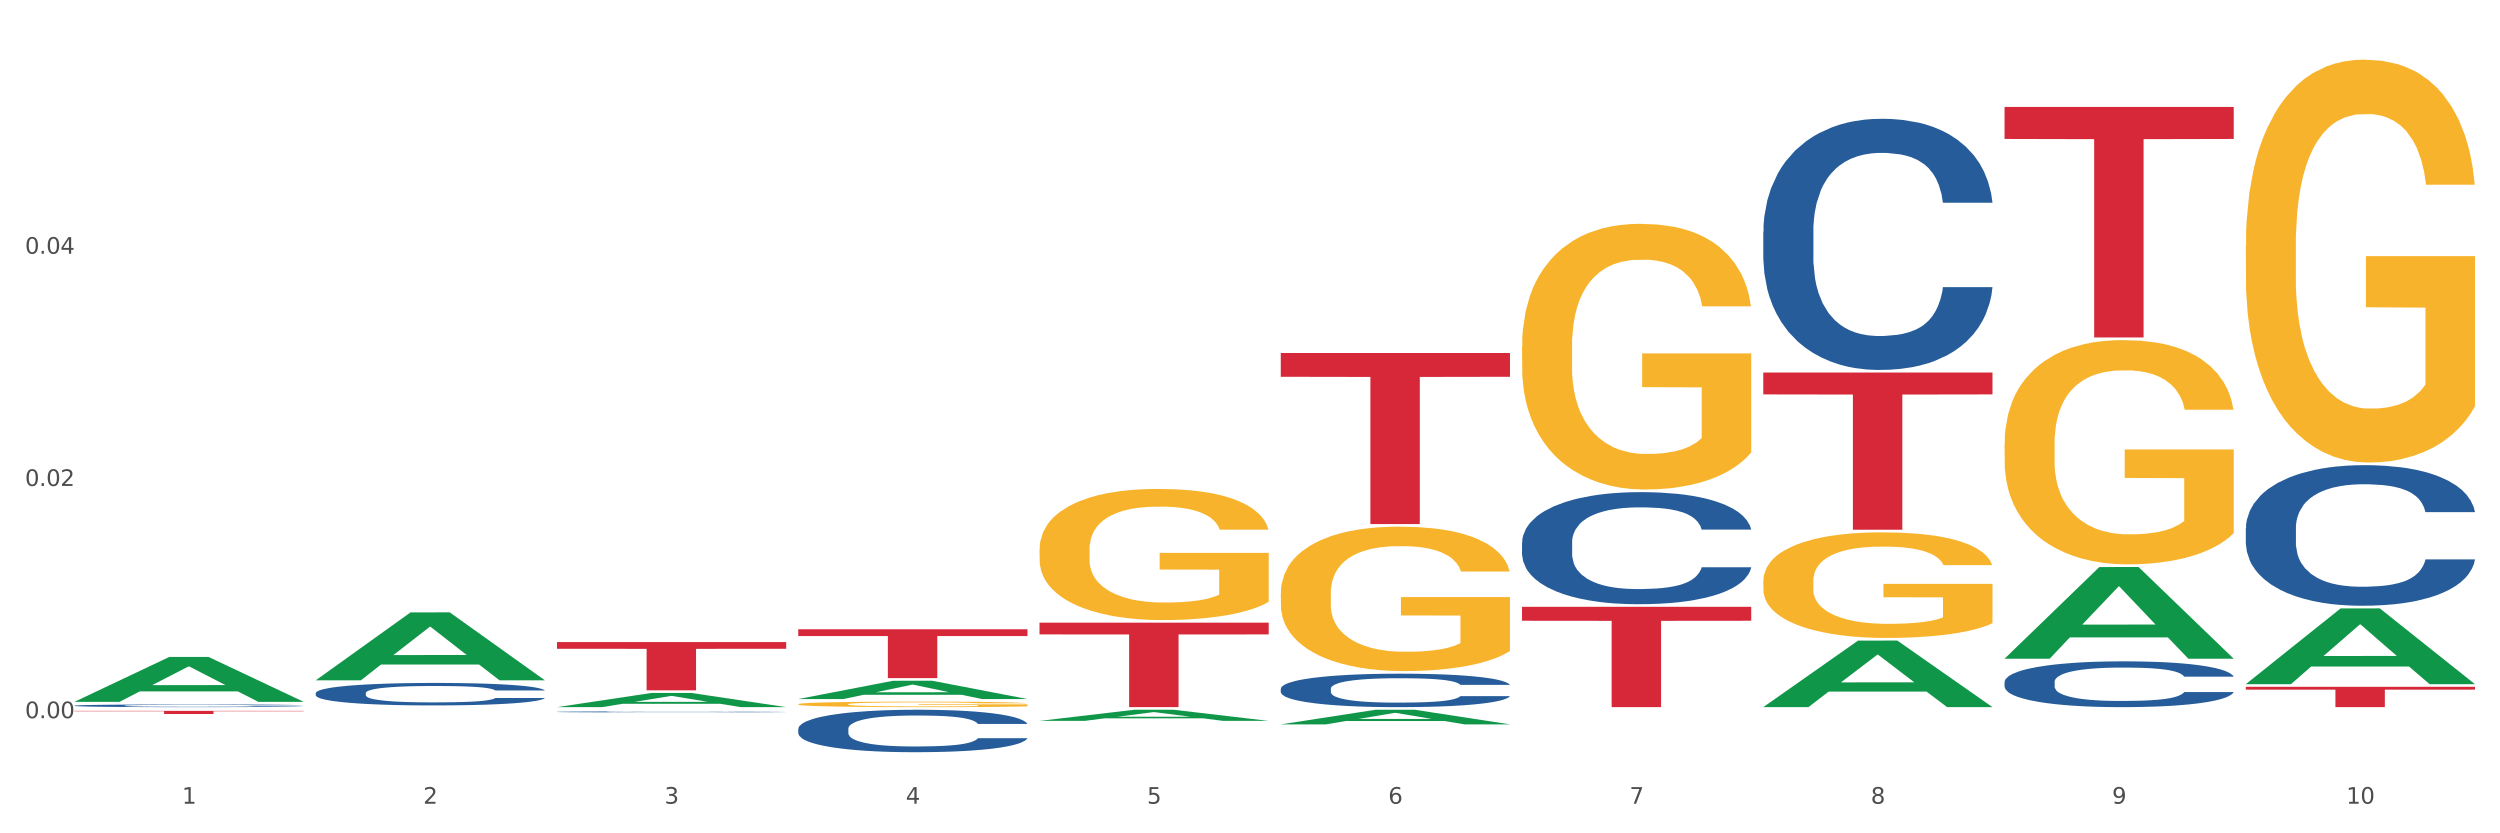 <?xml version="1.0" encoding="utf-8" standalone="no"?>
<!DOCTYPE svg PUBLIC "-//W3C//DTD SVG 1.1//EN"
  "http://www.w3.org/Graphics/SVG/1.1/DTD/svg11.dtd">
<svg xmlns:xlink="http://www.w3.org/1999/xlink" width="1080pt" height="360pt" viewBox="0 0 1080 360" xmlns="http://www.w3.org/2000/svg" version="1.1">
 <rect x="0" y="0" width="1080" height="360" fill="#333333" stroke="none"/>
 <defs>
  <style type="text/css">*{stroke-linejoin: round; stroke-linecap: butt}</style>
 </defs>
 <g id="figure_1">
  <g id="patch_1">
   <path d="M 0 360 
L 1080 360 
L 1080 0 
L 0 0 
z
" style="fill: #ffffff; stroke: #ffffff; stroke-linejoin: miter"/>
  </g>
  <g id="axes_1">
   <g id="matplotlib.axis_1">
    <g id="xtick_1">
     <g id="text_1">
      <!-- 1 -->
      <g style="fill: #4d4d4d" transform="translate(78.627 347.204) scale(0.096 -0.096)">
       <defs>
        <path id="DejaVuSans-31" d="M 794 531 
L 1825 531 
L 1825 4091 
L 703 3866 
L 703 4441 
L 1819 4666 
L 2450 4666 
L 2450 531 
L 3481 531 
L 3481 0 
L 794 0 
L 794 531 
z
" transform="scale(0.016)"/>
       </defs>
       <use xlink:href="#DejaVuSans-31"/>
      </g>
     </g>
    </g>
    <g id="xtick_2">
     <g id="text_2">
      <!-- 2 -->
      <g style="fill: #4d4d4d" transform="translate(182.851 347.204) scale(0.096 -0.096)">
       <defs>
        <path id="DejaVuSans-32" d="M 1228 531 
L 3431 531 
L 3431 0 
L 469 0 
L 469 531 
Q 828 903 1448 1529 
Q 2069 2156 2228 2338 
Q 2531 2678 2651 2914 
Q 2772 3150 2772 3378 
Q 2772 3750 2511 3984 
Q 2250 4219 1831 4219 
Q 1534 4219 1204 4116 
Q 875 4013 500 3803 
L 500 4441 
Q 881 4594 1212 4672 
Q 1544 4750 1819 4750 
Q 2544 4750 2975 4387 
Q 3406 4025 3406 3419 
Q 3406 3131 3298 2873 
Q 3191 2616 2906 2266 
Q 2828 2175 2409 1742 
Q 1991 1309 1228 531 
z
" transform="scale(0.016)"/>
       </defs>
       <use xlink:href="#DejaVuSans-32"/>
      </g>
     </g>
    </g>
    <g id="xtick_3">
     <g id="text_3">
      <!-- 3 -->
      <g style="fill: #4d4d4d" transform="translate(287.074 347.204) scale(0.096 -0.096)">
       <defs>
        <path id="DejaVuSans-33" d="M 2597 2516 
Q 3050 2419 3304 2112 
Q 3559 1806 3559 1356 
Q 3559 666 3084 287 
Q 2609 -91 1734 -91 
Q 1441 -91 1130 -33 
Q 819 25 488 141 
L 488 750 
Q 750 597 1062 519 
Q 1375 441 1716 441 
Q 2309 441 2620 675 
Q 2931 909 2931 1356 
Q 2931 1769 2642 2001 
Q 2353 2234 1838 2234 
L 1294 2234 
L 1294 2753 
L 1863 2753 
Q 2328 2753 2575 2939 
Q 2822 3125 2822 3475 
Q 2822 3834 2567 4026 
Q 2313 4219 1838 4219 
Q 1578 4219 1281 4162 
Q 984 4106 628 3988 
L 628 4550 
Q 988 4650 1302 4700 
Q 1616 4750 1894 4750 
Q 2613 4750 3031 4423 
Q 3450 4097 3450 3541 
Q 3450 3153 3228 2886 
Q 3006 2619 2597 2516 
z
" transform="scale(0.016)"/>
       </defs>
       <use xlink:href="#DejaVuSans-33"/>
      </g>
     </g>
    </g>
    <g id="xtick_4">
     <g id="text_4">
      <!-- 4 -->
      <g style="fill: #4d4d4d" transform="translate(391.298 347.204) scale(0.096 -0.096)">
       <defs>
        <path id="DejaVuSans-34" d="M 2419 4116 
L 825 1625 
L 2419 1625 
L 2419 4116 
z
M 2253 4666 
L 3047 4666 
L 3047 1625 
L 3713 1625 
L 3713 1100 
L 3047 1100 
L 3047 0 
L 2419 0 
L 2419 1100 
L 313 1100 
L 313 1709 
L 2253 4666 
z
" transform="scale(0.016)"/>
       </defs>
       <use xlink:href="#DejaVuSans-34"/>
      </g>
     </g>
    </g>
    <g id="xtick_5">
     <g id="text_5">
      <!-- 5 -->
      <g style="fill: #4d4d4d" transform="translate(495.522 347.204) scale(0.096 -0.096)">
       <defs>
        <path id="DejaVuSans-35" d="M 691 4666 
L 3169 4666 
L 3169 4134 
L 1269 4134 
L 1269 2991 
Q 1406 3038 1543 3061 
Q 1681 3084 1819 3084 
Q 2600 3084 3056 2656 
Q 3513 2228 3513 1497 
Q 3513 744 3044 326 
Q 2575 -91 1722 -91 
Q 1428 -91 1123 -41 
Q 819 9 494 109 
L 494 744 
Q 775 591 1075 516 
Q 1375 441 1709 441 
Q 2250 441 2565 725 
Q 2881 1009 2881 1497 
Q 2881 1984 2565 2268 
Q 2250 2553 1709 2553 
Q 1456 2553 1204 2497 
Q 953 2441 691 2322 
L 691 4666 
z
" transform="scale(0.016)"/>
       </defs>
       <use xlink:href="#DejaVuSans-35"/>
      </g>
     </g>
    </g>
    <g id="xtick_6">
     <g id="text_6">
      <!-- 6 -->
      <g style="fill: #4d4d4d" transform="translate(599.745 347.204) scale(0.096 -0.096)">
       <defs>
        <path id="DejaVuSans-36" d="M 2113 2584 
Q 1688 2584 1439 2293 
Q 1191 2003 1191 1497 
Q 1191 994 1439 701 
Q 1688 409 2113 409 
Q 2538 409 2786 701 
Q 3034 994 3034 1497 
Q 3034 2003 2786 2293 
Q 2538 2584 2113 2584 
z
M 3366 4563 
L 3366 3988 
Q 3128 4100 2886 4159 
Q 2644 4219 2406 4219 
Q 1781 4219 1451 3797 
Q 1122 3375 1075 2522 
Q 1259 2794 1537 2939 
Q 1816 3084 2150 3084 
Q 2853 3084 3261 2657 
Q 3669 2231 3669 1497 
Q 3669 778 3244 343 
Q 2819 -91 2113 -91 
Q 1303 -91 875 529 
Q 447 1150 447 2328 
Q 447 3434 972 4092 
Q 1497 4750 2381 4750 
Q 2619 4750 2861 4703 
Q 3103 4656 3366 4563 
z
" transform="scale(0.016)"/>
       </defs>
       <use xlink:href="#DejaVuSans-36"/>
      </g>
     </g>
    </g>
    <g id="xtick_7">
     <g id="text_7">
      <!-- 7 -->
      <g style="fill: #4d4d4d" transform="translate(703.969 347.204) scale(0.096 -0.096)">
       <defs>
        <path id="DejaVuSans-37" d="M 525 4666 
L 3525 4666 
L 3525 4397 
L 1831 0 
L 1172 0 
L 2766 4134 
L 525 4134 
L 525 4666 
z
" transform="scale(0.016)"/>
       </defs>
       <use xlink:href="#DejaVuSans-37"/>
      </g>
     </g>
    </g>
    <g id="xtick_8">
     <g id="text_8">
      <!-- 8 -->
      <g style="fill: #4d4d4d" transform="translate(808.193 347.204) scale(0.096 -0.096)">
       <defs>
        <path id="DejaVuSans-38" d="M 2034 2216 
Q 1584 2216 1326 1975 
Q 1069 1734 1069 1313 
Q 1069 891 1326 650 
Q 1584 409 2034 409 
Q 2484 409 2743 651 
Q 3003 894 3003 1313 
Q 3003 1734 2745 1975 
Q 2488 2216 2034 2216 
z
M 1403 2484 
Q 997 2584 770 2862 
Q 544 3141 544 3541 
Q 544 4100 942 4425 
Q 1341 4750 2034 4750 
Q 2731 4750 3128 4425 
Q 3525 4100 3525 3541 
Q 3525 3141 3298 2862 
Q 3072 2584 2669 2484 
Q 3125 2378 3379 2068 
Q 3634 1759 3634 1313 
Q 3634 634 3220 271 
Q 2806 -91 2034 -91 
Q 1263 -91 848 271 
Q 434 634 434 1313 
Q 434 1759 690 2068 
Q 947 2378 1403 2484 
z
M 1172 3481 
Q 1172 3119 1398 2916 
Q 1625 2713 2034 2713 
Q 2441 2713 2670 2916 
Q 2900 3119 2900 3481 
Q 2900 3844 2670 4047 
Q 2441 4250 2034 4250 
Q 1625 4250 1398 4047 
Q 1172 3844 1172 3481 
z
" transform="scale(0.016)"/>
       </defs>
       <use xlink:href="#DejaVuSans-38"/>
      </g>
     </g>
    </g>
    <g id="xtick_9">
     <g id="text_9">
      <!-- 9 -->
      <g style="fill: #4d4d4d" transform="translate(912.416 347.204) scale(0.096 -0.096)">
       <defs>
        <path id="DejaVuSans-39" d="M 703 97 
L 703 672 
Q 941 559 1184 500 
Q 1428 441 1663 441 
Q 2288 441 2617 861 
Q 2947 1281 2994 2138 
Q 2813 1869 2534 1725 
Q 2256 1581 1919 1581 
Q 1219 1581 811 2004 
Q 403 2428 403 3163 
Q 403 3881 828 4315 
Q 1253 4750 1959 4750 
Q 2769 4750 3195 4129 
Q 3622 3509 3622 2328 
Q 3622 1225 3098 567 
Q 2575 -91 1691 -91 
Q 1453 -91 1209 -44 
Q 966 3 703 97 
z
M 1959 2075 
Q 2384 2075 2632 2365 
Q 2881 2656 2881 3163 
Q 2881 3666 2632 3958 
Q 2384 4250 1959 4250 
Q 1534 4250 1286 3958 
Q 1038 3666 1038 3163 
Q 1038 2656 1286 2365 
Q 1534 2075 1959 2075 
z
" transform="scale(0.016)"/>
       </defs>
       <use xlink:href="#DejaVuSans-39"/>
      </g>
     </g>
    </g>
    <g id="xtick_10">
     <g id="text_10">
      <!-- 10 -->
      <g style="fill: #4d4d4d" transform="translate(1013.586 347.204) scale(0.096 -0.096)">
       <defs>
        <path id="DejaVuSans-30" d="M 2034 4250 
Q 1547 4250 1301 3770 
Q 1056 3291 1056 2328 
Q 1056 1369 1301 889 
Q 1547 409 2034 409 
Q 2525 409 2770 889 
Q 3016 1369 3016 2328 
Q 3016 3291 2770 3770 
Q 2525 4250 2034 4250 
z
M 2034 4750 
Q 2819 4750 3233 4129 
Q 3647 3509 3647 2328 
Q 3647 1150 3233 529 
Q 2819 -91 2034 -91 
Q 1250 -91 836 529 
Q 422 1150 422 2328 
Q 422 3509 836 4129 
Q 1250 4750 2034 4750 
z
" transform="scale(0.016)"/>
       </defs>
       <use xlink:href="#DejaVuSans-31"/>
       <use xlink:href="#DejaVuSans-30" transform="translate(63.623 0)"/>
      </g>
     </g>
    </g>
    <g id="xtick_11"/>
    <g id="xtick_12"/>
    <g id="xtick_13"/>
    <g id="xtick_14"/>
    <g id="xtick_15"/>
    <g id="xtick_16"/>
    <g id="xtick_17"/>
    <g id="xtick_18"/>
    <g id="xtick_19"/>
   </g>
   <g id="matplotlib.axis_2">
    <g id="ytick_1">
     <g id="text_11">
      <!-- 0.00 -->
      <g style="fill: #4d4d4d" transform="translate(10.8 310.256) scale(0.096 -0.096)">
       <defs>
        <path id="DejaVuSans-2e" d="M 684 794 
L 1344 794 
L 1344 0 
L 684 0 
L 684 794 
z
" transform="scale(0.016)"/>
       </defs>
       <use xlink:href="#DejaVuSans-30"/>
       <use xlink:href="#DejaVuSans-2e" transform="translate(63.623 0)"/>
       <use xlink:href="#DejaVuSans-30" transform="translate(95.41 0)"/>
       <use xlink:href="#DejaVuSans-30" transform="translate(159.033 0)"/>
      </g>
     </g>
    </g>
    <g id="ytick_2">
     <g id="text_12">
      <!-- 0.02 -->
      <g style="fill: #4d4d4d" transform="translate(10.8 209.935) scale(0.096 -0.096)">
       <use xlink:href="#DejaVuSans-30"/>
       <use xlink:href="#DejaVuSans-2e" transform="translate(63.623 0)"/>
       <use xlink:href="#DejaVuSans-30" transform="translate(95.41 0)"/>
       <use xlink:href="#DejaVuSans-32" transform="translate(159.033 0)"/>
      </g>
     </g>
    </g>
    <g id="ytick_3">
     <g id="text_13">
      <!-- 0.04 -->
      <g style="fill: #4d4d4d" transform="translate(10.8 109.613) scale(0.096 -0.096)">
       <use xlink:href="#DejaVuSans-30"/>
       <use xlink:href="#DejaVuSans-2e" transform="translate(63.623 0)"/>
       <use xlink:href="#DejaVuSans-30" transform="translate(95.41 0)"/>
       <use xlink:href="#DejaVuSans-34" transform="translate(159.033 0)"/>
      </g>
     </g>
    </g>
    <g id="ytick_4"/>
    <g id="ytick_5"/>
    <g id="ytick_6"/>
   </g>
   <g id="PolyCollection_1">
    <path d="M 32.175 303.157 
L 32.277 303.139 
L 73.107 283.805 
L 90.051 283.786 
L 131.187 303.193 
L 111.589 303.193 
L 102.709 298.674 
L 60.552 298.674 
L 60.246 298.747 
L 51.671 303.193 
L 32.175 303.193 
L 32.175 303.157 
L 65.86 295.977 
L 97.401 295.959 
L 81.783 287.923 
L 81.579 287.886 
L 81.375 287.941 
L 65.758 295.959 
L 65.86 295.977 
L 32.175 303.157 
z
" clip-path="url(#p11309c2c63)" style="fill: #109648"/>
    <path d="M 761.74 160.948 
L 860.753 160.948 
L 860.753 170.385 
L 821.805 170.449 
L 821.805 228.858 
L 800.454 228.858 
L 800.454 170.449 
L 761.74 170.385 
L 761.74 161.012 
L 761.74 160.948 
z
" clip-path="url(#p11309c2c63)" style="fill: #d62839"/>
    <path d="M 657.517 262.143 
L 756.529 262.143 
L 756.529 268.167 
L 717.581 268.207 
L 717.581 305.486 
L 696.23 305.486 
L 696.23 268.207 
L 657.517 268.167 
L 657.517 262.184 
L 657.517 262.143 
z
" clip-path="url(#p11309c2c63)" style="fill: #d62839"/>
    <path d="M 553.293 152.501 
L 652.306 152.501 
L 652.306 162.77 
L 613.358 162.839 
L 613.358 226.396 
L 592.006 226.396 
L 592.006 162.839 
L 553.293 162.77 
L 553.293 152.57 
L 553.293 152.501 
z
" clip-path="url(#p11309c2c63)" style="fill: #d62839"/>
    <path d="M 449.069 268.996 
L 548.082 268.996 
L 548.082 274.067 
L 509.134 274.101 
L 509.134 305.486 
L 487.783 305.486 
L 487.783 274.101 
L 449.069 274.067 
L 449.069 269.03 
L 449.069 268.996 
z
" clip-path="url(#p11309c2c63)" style="fill: #d62839"/>
    <path d="M 344.846 271.839 
L 443.858 271.839 
L 443.858 274.774 
L 404.91 274.794 
L 404.91 292.962 
L 383.559 292.962 
L 383.559 274.794 
L 344.846 274.774 
L 344.846 271.859 
L 344.846 271.839 
z
" clip-path="url(#p11309c2c63)" style="fill: #d62839"/>
    <path d="M 240.622 277.387 
L 339.635 277.387 
L 339.635 280.28 
L 300.687 280.3 
L 300.687 298.21 
L 279.336 298.21 
L 279.336 280.3 
L 240.622 280.28 
L 240.622 277.406 
L 240.622 277.387 
z
" clip-path="url(#p11309c2c63)" style="fill: #d62839"/>
    <path d="M 32.175 307.082 
L 131.187 307.082 
L 131.187 307.273 
L 92.239 307.274 
L 92.239 308.46 
L 70.888 308.46 
L 70.888 307.274 
L 32.175 307.273 
L 32.175 307.083 
L 32.175 307.082 
z
" clip-path="url(#p11309c2c63)" style="fill: #d62839"/>
    <path d="M 32.175 304.842 
L 32.292 304.841 
L 32.292 304.811 
L 32.643 304.77 
L 33.931 304.696 
L 35.569 304.639 
L 38.378 304.573 
L 39.899 304.545 
L 41.889 304.514 
L 45.985 304.464 
L 50.667 304.421 
L 53.944 304.398 
L 56.401 304.383 
L 61.902 304.356 
L 65.062 304.344 
L 68.339 304.335 
L 71.148 304.328 
L 75.829 304.321 
L 79.575 304.318 
L 83.905 304.317 
L 87.533 304.318 
L 92.331 304.322 
L 99.354 304.335 
L 102.045 304.342 
L 105.674 304.355 
L 109.419 304.372 
L 112.462 304.389 
L 115.973 304.414 
L 119.601 304.446 
L 123.112 304.486 
L 125.57 304.524 
L 127.559 304.563 
L 129.315 304.611 
L 130.602 304.664 
L 131.187 304.707 
L 109.77 304.707 
L 109.185 304.668 
L 108.014 304.625 
L 106.844 304.596 
L 105.557 304.573 
L 103.567 304.546 
L 101.811 304.529 
L 98.886 304.509 
L 96.194 304.496 
L 93.97 304.488 
L 91.278 304.482 
L 85.543 304.476 
L 81.447 304.476 
L 78.872 304.478 
L 75.712 304.483 
L 73.021 304.491 
L 69.861 304.503 
L 67.403 304.517 
L 64.945 304.535 
L 63.541 304.548 
L 61.434 304.572 
L 60.03 304.591 
L 58.157 304.624 
L 57.104 304.648 
L 55.231 304.708 
L 54.412 304.753 
L 54.061 304.784 
L 53.827 304.818 
L 53.827 304.985 
L 54.529 305.06 
L 55.114 305.092 
L 56.05 305.128 
L 57.806 305.175 
L 60.381 305.221 
L 63.072 305.254 
L 65.296 305.274 
L 67.403 305.289 
L 69.509 305.301 
L 72.084 305.312 
L 74.191 305.318 
L 77.351 305.324 
L 81.096 305.328 
L 84.022 305.328 
L 89.991 305.322 
L 92.683 305.317 
L 95.257 305.309 
L 98.066 305.298 
L 100.29 305.285 
L 101.577 305.275 
L 103.684 305.255 
L 105.322 305.234 
L 106.727 305.209 
L 107.663 305.188 
L 108.717 305.156 
L 109.536 305.119 
L 109.77 305.1 
L 131.187 305.1 
L 130.719 305.139 
L 129.9 305.176 
L 128.262 305.226 
L 126.974 305.255 
L 124.985 305.29 
L 122.878 305.32 
L 119.952 305.353 
L 117.26 305.378 
L 114.451 305.399 
L 111.408 305.418 
L 105.908 305.445 
L 103.918 305.452 
L 99.705 305.465 
L 96.428 305.473 
L 91.629 305.48 
L 86.714 305.485 
L 81.564 305.486 
L 77 305.483 
L 71.967 305.477 
L 68.807 305.471 
L 65.296 305.461 
L 61.2 305.446 
L 57.338 305.428 
L 53.71 305.407 
L 50.316 305.382 
L 47.156 305.354 
L 43.059 305.308 
L 40.016 305.264 
L 37.793 305.222 
L 36.271 305.187 
L 34.75 305.142 
L 33.931 305.111 
L 32.643 305.036 
L 32.175 304.967 
L 32.175 304.842 
z
" clip-path="url(#p11309c2c63)" style="fill: #255c99"/>
    <path d="M 136.399 299.393 
L 136.516 299.385 
L 136.516 299.136 
L 136.867 298.799 
L 138.154 298.179 
L 139.793 297.709 
L 142.602 297.159 
L 144.123 296.929 
L 146.113 296.672 
L 150.209 296.255 
L 154.89 295.901 
L 158.167 295.706 
L 160.625 295.582 
L 166.126 295.36 
L 169.286 295.262 
L 172.563 295.183 
L 175.372 295.129 
L 180.053 295.067 
L 183.798 295.041 
L 188.129 295.032 
L 191.757 295.041 
L 196.555 295.076 
L 203.577 295.183 
L 206.269 295.245 
L 209.897 295.351 
L 213.642 295.493 
L 216.685 295.635 
L 220.196 295.839 
L 223.824 296.105 
L 227.336 296.441 
L 229.793 296.752 
L 231.783 297.08 
L 233.538 297.479 
L 234.826 297.913 
L 235.411 298.276 
L 213.993 298.276 
L 213.408 297.948 
L 212.238 297.594 
L 211.068 297.354 
L 209.78 297.159 
L 207.791 296.938 
L 206.035 296.796 
L 203.109 296.628 
L 200.417 296.521 
L 198.194 296.459 
L 195.502 296.406 
L 189.767 296.353 
L 185.671 296.353 
L 183.096 296.371 
L 179.936 296.415 
L 177.244 296.477 
L 174.084 296.583 
L 171.626 296.698 
L 169.169 296.849 
L 167.764 296.956 
L 165.658 297.151 
L 164.253 297.31 
L 162.381 297.585 
L 161.327 297.78 
L 159.455 298.285 
L 158.635 298.658 
L 158.284 298.915 
L 158.05 299.198 
L 158.05 300.581 
L 158.752 301.202 
L 159.338 301.468 
L 160.274 301.769 
L 162.029 302.159 
L 164.604 302.54 
L 167.296 302.815 
L 169.52 302.984 
L 171.626 303.108 
L 173.733 303.205 
L 176.308 303.294 
L 178.415 303.347 
L 181.575 303.4 
L 185.32 303.427 
L 188.246 303.427 
L 194.214 303.383 
L 196.906 303.338 
L 199.481 303.276 
L 202.29 303.179 
L 204.514 303.072 
L 205.801 302.992 
L 207.908 302.824 
L 209.546 302.647 
L 210.951 302.443 
L 211.887 302.266 
L 212.94 302 
L 213.759 301.698 
L 213.993 301.539 
L 235.411 301.539 
L 234.943 301.858 
L 234.124 302.168 
L 232.485 302.585 
L 231.198 302.824 
L 229.208 303.117 
L 227.102 303.365 
L 224.176 303.64 
L 221.484 303.843 
L 218.675 304.021 
L 215.632 304.18 
L 210.131 304.402 
L 208.142 304.464 
L 203.928 304.57 
L 200.651 304.632 
L 195.853 304.695 
L 190.937 304.73 
L 185.788 304.739 
L 181.223 304.721 
L 176.191 304.668 
L 173.031 304.615 
L 169.52 304.535 
L 165.424 304.411 
L 161.561 304.26 
L 157.933 304.083 
L 154.539 303.879 
L 151.379 303.648 
L 147.283 303.267 
L 144.24 302.895 
L 142.016 302.549 
L 140.495 302.257 
L 138.973 301.884 
L 138.154 301.627 
L 136.867 301.007 
L 136.399 300.431 
L 136.399 299.393 
z
" clip-path="url(#p11309c2c63)" style="fill: #255c99"/>
    <path d="M 240.622 307.523 
L 240.739 307.522 
L 240.739 307.511 
L 241.09 307.496 
L 242.378 307.468 
L 244.016 307.447 
L 246.825 307.422 
L 248.347 307.412 
L 250.336 307.401 
L 254.432 307.382 
L 259.114 307.366 
L 262.391 307.357 
L 264.849 307.352 
L 270.349 307.342 
L 273.509 307.337 
L 276.786 307.334 
L 279.595 307.331 
L 284.277 307.329 
L 288.022 307.327 
L 292.352 307.327 
L 295.98 307.327 
L 300.779 307.329 
L 307.801 307.334 
L 310.493 307.337 
L 314.121 307.341 
L 317.866 307.348 
L 320.909 307.354 
L 324.42 307.363 
L 328.048 307.375 
L 331.559 307.39 
L 334.017 307.404 
L 336.007 307.419 
L 337.762 307.437 
L 339.049 307.456 
L 339.635 307.472 
L 318.217 307.472 
L 317.632 307.458 
L 316.462 307.442 
L 315.291 307.431 
L 314.004 307.422 
L 312.014 307.412 
L 310.259 307.406 
L 307.333 307.399 
L 304.641 307.394 
L 302.417 307.391 
L 299.725 307.389 
L 293.991 307.386 
L 289.894 307.386 
L 287.32 307.387 
L 284.16 307.389 
L 281.468 307.392 
L 278.308 307.397 
L 275.85 307.402 
L 273.392 307.408 
L 271.988 307.413 
L 269.881 307.422 
L 268.477 307.429 
L 266.604 307.441 
L 265.551 307.45 
L 263.678 307.473 
L 262.859 307.49 
L 262.508 307.501 
L 262.274 307.514 
L 262.274 307.576 
L 262.976 307.604 
L 263.561 307.615 
L 264.498 307.629 
L 266.253 307.646 
L 268.828 307.664 
L 271.52 307.676 
L 273.743 307.683 
L 275.85 307.689 
L 277.957 307.693 
L 280.532 307.697 
L 282.638 307.7 
L 285.798 307.702 
L 289.543 307.703 
L 292.469 307.703 
L 298.438 307.701 
L 301.13 307.699 
L 303.705 307.697 
L 306.513 307.692 
L 308.737 307.687 
L 310.025 307.684 
L 312.131 307.676 
L 313.77 307.668 
L 315.174 307.659 
L 316.11 307.651 
L 317.164 307.639 
L 317.983 307.626 
L 318.217 307.619 
L 339.635 307.619 
L 339.167 307.633 
L 338.347 307.647 
L 336.709 307.666 
L 335.421 307.676 
L 333.432 307.689 
L 331.325 307.701 
L 328.399 307.713 
L 325.707 307.722 
L 322.899 307.73 
L 319.856 307.737 
L 314.355 307.747 
L 312.365 307.75 
L 308.152 307.755 
L 304.875 307.757 
L 300.077 307.76 
L 295.161 307.762 
L 290.011 307.762 
L 285.447 307.761 
L 280.414 307.759 
L 277.254 307.757 
L 273.743 307.753 
L 269.647 307.747 
L 265.785 307.741 
L 262.157 307.733 
L 258.763 307.724 
L 255.603 307.713 
L 251.507 307.696 
L 248.464 307.679 
L 246.24 307.664 
L 244.718 307.651 
L 243.197 307.634 
L 242.378 307.623 
L 241.09 307.595 
L 240.622 307.569 
L 240.622 307.523 
z
" clip-path="url(#p11309c2c63)" style="fill: #255c99"/>
    <path d="M 865.964 46.185 
L 964.976 46.185 
L 964.976 60.028 
L 926.028 60.121 
L 926.028 145.796 
L 904.677 145.796 
L 904.677 60.121 
L 865.964 60.028 
L 865.964 46.278 
L 865.964 46.185 
z
" clip-path="url(#p11309c2c63)" style="fill: #d62839"/>
    <path d="M 344.846 314.85 
L 344.963 314.833 
L 344.963 314.364 
L 345.314 313.727 
L 346.601 312.555 
L 348.24 311.667 
L 351.049 310.629 
L 352.57 310.193 
L 354.56 309.708 
L 358.656 308.92 
L 363.338 308.25 
L 366.615 307.882 
L 369.072 307.647 
L 374.573 307.229 
L 377.733 307.044 
L 381.01 306.894 
L 383.819 306.793 
L 388.5 306.676 
L 392.245 306.626 
L 396.576 306.609 
L 400.204 306.626 
L 405.002 306.693 
L 412.025 306.894 
L 414.716 307.011 
L 418.344 307.212 
L 422.09 307.48 
L 425.133 307.748 
L 428.644 308.133 
L 432.272 308.636 
L 435.783 309.272 
L 438.241 309.858 
L 440.23 310.478 
L 441.986 311.232 
L 443.273 312.053 
L 443.858 312.739 
L 422.441 312.739 
L 421.856 312.12 
L 420.685 311.45 
L 419.515 310.997 
L 418.227 310.629 
L 416.238 310.21 
L 414.482 309.942 
L 411.556 309.624 
L 408.865 309.423 
L 406.641 309.306 
L 403.949 309.205 
L 398.214 309.105 
L 394.118 309.105 
L 391.543 309.138 
L 388.383 309.222 
L 385.691 309.339 
L 382.531 309.54 
L 380.074 309.758 
L 377.616 310.043 
L 376.211 310.244 
L 374.105 310.612 
L 372.7 310.914 
L 370.828 311.433 
L 369.775 311.801 
L 367.902 312.756 
L 367.083 313.459 
L 366.732 313.945 
L 366.498 314.481 
L 366.498 317.094 
L 367.2 318.267 
L 367.785 318.769 
L 368.721 319.338 
L 370.477 320.075 
L 373.052 320.796 
L 375.743 321.315 
L 377.967 321.633 
L 380.074 321.868 
L 382.18 322.052 
L 384.755 322.219 
L 386.862 322.32 
L 390.022 322.42 
L 393.767 322.471 
L 396.693 322.471 
L 402.662 322.387 
L 405.353 322.303 
L 407.928 322.186 
L 410.737 322.002 
L 412.961 321.801 
L 414.248 321.65 
L 416.355 321.332 
L 417.993 320.997 
L 419.398 320.611 
L 420.334 320.276 
L 421.387 319.774 
L 422.207 319.204 
L 422.441 318.903 
L 443.858 318.903 
L 443.39 319.506 
L 442.571 320.092 
L 440.932 320.879 
L 439.645 321.332 
L 437.655 321.884 
L 435.549 322.353 
L 432.623 322.873 
L 429.931 323.258 
L 427.122 323.593 
L 424.079 323.894 
L 418.579 324.313 
L 416.589 324.43 
L 412.376 324.631 
L 409.099 324.749 
L 404.3 324.866 
L 399.385 324.933 
L 394.235 324.95 
L 389.671 324.916 
L 384.638 324.816 
L 381.478 324.715 
L 377.967 324.564 
L 373.871 324.33 
L 370.009 324.045 
L 366.38 323.71 
L 362.986 323.325 
L 359.826 322.889 
L 355.73 322.169 
L 352.687 321.466 
L 350.464 320.812 
L 348.942 320.26 
L 347.421 319.556 
L 346.601 319.07 
L 345.314 317.898 
L 344.846 316.809 
L 344.846 314.85 
z
" clip-path="url(#p11309c2c63)" style="fill: #255c99"/>
    <path d="M 657.517 234.357 
L 657.634 234.313 
L 657.634 233.075 
L 657.985 231.395 
L 659.272 228.299 
L 660.911 225.956 
L 663.72 223.215 
L 665.241 222.065 
L 667.231 220.783 
L 671.327 218.704 
L 676.008 216.936 
L 679.285 215.963 
L 681.743 215.344 
L 687.244 214.238 
L 690.404 213.752 
L 693.681 213.354 
L 696.49 213.089 
L 701.171 212.779 
L 704.916 212.647 
L 709.247 212.602 
L 712.875 212.647 
L 717.673 212.824 
L 724.695 213.354 
L 727.387 213.664 
L 731.015 214.194 
L 734.76 214.902 
L 737.803 215.609 
L 741.314 216.626 
L 744.943 217.953 
L 748.454 219.633 
L 750.911 221.181 
L 752.901 222.817 
L 754.657 224.806 
L 755.944 226.973 
L 756.529 228.786 
L 735.112 228.786 
L 734.526 227.15 
L 733.356 225.381 
L 732.186 224.187 
L 730.898 223.215 
L 728.909 222.109 
L 727.153 221.402 
L 724.227 220.562 
L 721.535 220.031 
L 719.312 219.721 
L 716.62 219.456 
L 710.885 219.191 
L 706.789 219.191 
L 704.214 219.279 
L 701.054 219.5 
L 698.362 219.81 
L 695.202 220.34 
L 692.745 220.915 
L 690.287 221.667 
L 688.882 222.198 
L 686.776 223.17 
L 685.371 223.966 
L 683.499 225.337 
L 682.445 226.31 
L 680.573 228.83 
L 679.754 230.687 
L 679.402 231.97 
L 679.168 233.384 
L 679.168 240.282 
L 679.871 243.377 
L 680.456 244.704 
L 681.392 246.207 
L 683.148 248.153 
L 685.722 250.054 
L 688.414 251.425 
L 690.638 252.265 
L 692.745 252.884 
L 694.851 253.371 
L 697.426 253.813 
L 699.533 254.078 
L 702.693 254.343 
L 706.438 254.476 
L 709.364 254.476 
L 715.332 254.255 
L 718.024 254.034 
L 720.599 253.724 
L 723.408 253.238 
L 725.632 252.707 
L 726.919 252.309 
L 729.026 251.469 
L 730.664 250.585 
L 732.069 249.568 
L 733.005 248.684 
L 734.058 247.357 
L 734.877 245.854 
L 735.112 245.058 
L 756.529 245.058 
L 756.061 246.65 
L 755.242 248.197 
L 753.603 250.275 
L 752.316 251.469 
L 750.326 252.928 
L 748.22 254.166 
L 745.294 255.537 
L 742.602 256.554 
L 739.793 257.439 
L 736.75 258.234 
L 731.249 259.34 
L 729.26 259.649 
L 725.046 260.18 
L 721.769 260.489 
L 716.971 260.799 
L 712.055 260.976 
L 706.906 261.02 
L 702.341 260.932 
L 697.309 260.666 
L 694.149 260.401 
L 690.638 260.003 
L 686.542 259.384 
L 682.679 258.632 
L 679.051 257.748 
L 675.657 256.731 
L 672.497 255.581 
L 668.401 253.68 
L 665.358 251.823 
L 663.134 250.098 
L 661.613 248.639 
L 660.091 246.782 
L 659.272 245.5 
L 657.985 242.405 
L 657.517 239.531 
L 657.517 234.357 
z
" clip-path="url(#p11309c2c63)" style="fill: #255c99"/>
    <path d="M 761.74 100.066 
L 761.857 99.966 
L 761.857 97.192 
L 762.208 93.426 
L 763.496 86.488 
L 765.134 81.236 
L 767.943 75.091 
L 769.465 72.515 
L 771.454 69.641 
L 775.551 64.983 
L 780.232 61.019 
L 783.509 58.839 
L 785.967 57.451 
L 791.467 54.974 
L 794.627 53.883 
L 797.904 52.991 
L 800.713 52.397 
L 805.395 51.703 
L 809.14 51.406 
L 813.47 51.307 
L 817.098 51.406 
L 821.897 51.802 
L 828.919 52.991 
L 831.611 53.685 
L 835.239 54.874 
L 838.984 56.46 
L 842.027 58.046 
L 845.538 60.325 
L 849.166 63.298 
L 852.677 67.064 
L 855.135 70.533 
L 857.125 74.2 
L 858.88 78.659 
L 860.168 83.515 
L 860.753 87.579 
L 839.335 87.579 
L 838.75 83.912 
L 837.58 79.948 
L 836.409 77.272 
L 835.122 75.091 
L 833.132 72.614 
L 831.377 71.028 
L 828.451 69.145 
L 825.759 67.956 
L 823.535 67.262 
L 820.843 66.668 
L 815.109 66.073 
L 811.012 66.073 
L 808.438 66.271 
L 805.278 66.767 
L 802.586 67.461 
L 799.426 68.65 
L 796.968 69.938 
L 794.51 71.623 
L 793.106 72.812 
L 790.999 74.992 
L 789.595 76.776 
L 787.722 79.848 
L 786.669 82.029 
L 784.796 87.678 
L 783.977 91.84 
L 783.626 94.714 
L 783.392 97.885 
L 783.392 113.345 
L 784.094 120.283 
L 784.679 123.256 
L 785.616 126.625 
L 787.371 130.986 
L 789.946 135.247 
L 792.638 138.319 
L 794.862 140.202 
L 796.968 141.59 
L 799.075 142.68 
L 801.65 143.671 
L 803.756 144.266 
L 806.916 144.86 
L 810.661 145.158 
L 813.587 145.158 
L 819.556 144.662 
L 822.248 144.166 
L 824.823 143.473 
L 827.632 142.383 
L 829.855 141.193 
L 831.143 140.301 
L 833.249 138.419 
L 834.888 136.436 
L 836.292 134.157 
L 837.229 132.175 
L 838.282 129.202 
L 839.101 125.832 
L 839.335 124.049 
L 860.753 124.049 
L 860.285 127.616 
L 859.465 131.085 
L 857.827 135.743 
L 856.539 138.419 
L 854.55 141.689 
L 852.443 144.464 
L 849.517 147.536 
L 846.825 149.815 
L 844.017 151.797 
L 840.974 153.581 
L 835.473 156.059 
L 833.483 156.753 
L 829.27 157.942 
L 825.993 158.636 
L 821.195 159.329 
L 816.279 159.726 
L 811.13 159.825 
L 806.565 159.627 
L 801.533 159.032 
L 798.373 158.437 
L 794.862 157.545 
L 790.765 156.158 
L 786.903 154.473 
L 783.275 152.491 
L 779.881 150.212 
L 776.721 147.635 
L 772.625 143.374 
L 769.582 139.211 
L 767.358 135.346 
L 765.837 132.076 
L 764.315 127.914 
L 763.496 125.04 
L 762.208 118.102 
L 761.74 111.661 
L 761.74 100.066 
z
" clip-path="url(#p11309c2c63)" style="fill: #255c99"/>
    <path d="M 865.964 294.589 
L 866.081 294.571 
L 866.081 294.065 
L 866.432 293.379 
L 867.719 292.114 
L 869.358 291.156 
L 872.167 290.036 
L 873.688 289.566 
L 875.678 289.042 
L 879.774 288.193 
L 884.456 287.47 
L 887.733 287.072 
L 890.19 286.819 
L 895.691 286.368 
L 898.851 286.169 
L 902.128 286.006 
L 904.937 285.898 
L 909.618 285.771 
L 913.364 285.717 
L 917.694 285.699 
L 921.322 285.717 
L 926.12 285.79 
L 933.143 286.006 
L 935.834 286.133 
L 939.463 286.35 
L 943.208 286.639 
L 946.251 286.928 
L 949.762 287.344 
L 953.39 287.886 
L 956.901 288.572 
L 959.359 289.205 
L 961.348 289.873 
L 963.104 290.686 
L 964.391 291.572 
L 964.976 292.313 
L 943.559 292.313 
L 942.974 291.644 
L 941.803 290.921 
L 940.633 290.433 
L 939.346 290.036 
L 937.356 289.584 
L 935.6 289.295 
L 932.674 288.952 
L 929.983 288.735 
L 927.759 288.608 
L 925.067 288.5 
L 919.332 288.392 
L 915.236 288.392 
L 912.661 288.428 
L 909.501 288.518 
L 906.81 288.645 
L 903.65 288.861 
L 901.192 289.096 
L 898.734 289.403 
L 897.33 289.62 
L 895.223 290.018 
L 893.819 290.343 
L 891.946 290.903 
L 890.893 291.301 
L 889.02 292.331 
L 888.201 293.09 
L 887.85 293.614 
L 887.616 294.192 
L 887.616 297.011 
L 888.318 298.276 
L 888.903 298.818 
L 889.839 299.432 
L 891.595 300.227 
L 894.17 301.004 
L 896.861 301.564 
L 899.085 301.908 
L 901.192 302.161 
L 903.298 302.359 
L 905.873 302.54 
L 907.98 302.649 
L 911.14 302.757 
L 914.885 302.811 
L 917.811 302.811 
L 923.78 302.721 
L 926.472 302.631 
L 929.046 302.504 
L 931.855 302.305 
L 934.079 302.088 
L 935.366 301.926 
L 937.473 301.582 
L 939.111 301.221 
L 940.516 300.805 
L 941.452 300.444 
L 942.505 299.902 
L 943.325 299.288 
L 943.559 298.962 
L 964.976 298.962 
L 964.508 299.613 
L 963.689 300.245 
L 962.05 301.095 
L 960.763 301.582 
L 958.773 302.179 
L 956.667 302.685 
L 953.741 303.245 
L 951.049 303.661 
L 948.24 304.022 
L 945.197 304.347 
L 939.697 304.799 
L 937.707 304.925 
L 933.494 305.142 
L 930.217 305.269 
L 925.418 305.395 
L 920.503 305.467 
L 915.353 305.486 
L 910.789 305.449 
L 905.756 305.341 
L 902.596 305.233 
L 899.085 305.07 
L 894.989 304.817 
L 891.127 304.51 
L 887.499 304.148 
L 884.105 303.733 
L 880.945 303.263 
L 876.848 302.486 
L 873.805 301.727 
L 871.582 301.022 
L 870.06 300.426 
L 868.539 299.667 
L 867.719 299.143 
L 866.432 297.878 
L 865.964 296.704 
L 865.964 294.589 
z
" clip-path="url(#p11309c2c63)" style="fill: #255c99"/>
    <path d="M 970.188 228.239 
L 970.305 228.183 
L 970.305 226.63 
L 970.656 224.522 
L 971.943 220.639 
L 973.582 217.699 
L 976.39 214.26 
L 977.912 212.817 
L 979.902 211.209 
L 983.998 208.602 
L 988.679 206.383 
L 991.956 205.162 
L 994.414 204.386 
L 999.915 202.999 
L 1003.075 202.389 
L 1006.352 201.889 
L 1009.161 201.557 
L 1013.842 201.168 
L 1017.587 201.002 
L 1021.917 200.946 
L 1025.546 201.002 
L 1030.344 201.224 
L 1037.366 201.889 
L 1040.058 202.278 
L 1043.686 202.943 
L 1047.431 203.831 
L 1050.474 204.718 
L 1053.985 205.994 
L 1057.613 207.659 
L 1061.125 209.766 
L 1063.582 211.708 
L 1065.572 213.76 
L 1067.327 216.257 
L 1068.615 218.975 
L 1069.2 221.249 
L 1047.782 221.249 
L 1047.197 219.197 
L 1046.027 216.978 
L 1044.857 215.48 
L 1043.569 214.26 
L 1041.58 212.873 
L 1039.824 211.985 
L 1036.898 210.931 
L 1034.206 210.266 
L 1031.983 209.877 
L 1029.291 209.545 
L 1023.556 209.212 
L 1019.46 209.212 
L 1016.885 209.323 
L 1013.725 209.6 
L 1011.033 209.988 
L 1007.873 210.654 
L 1005.415 211.375 
L 1002.958 212.318 
L 1001.553 212.984 
L 999.447 214.204 
L 998.042 215.203 
L 996.17 216.922 
L 995.116 218.143 
L 993.244 221.305 
L 992.424 223.635 
L 992.073 225.243 
L 991.839 227.018 
L 991.839 235.672 
L 992.541 239.555 
L 993.127 241.219 
L 994.063 243.105 
L 995.818 245.546 
L 998.393 247.931 
L 1001.085 249.651 
L 1003.309 250.705 
L 1005.415 251.482 
L 1007.522 252.092 
L 1010.097 252.647 
L 1012.203 252.979 
L 1015.363 253.312 
L 1019.109 253.479 
L 1022.035 253.479 
L 1028.003 253.201 
L 1030.695 252.924 
L 1033.27 252.536 
L 1036.079 251.925 
L 1038.303 251.26 
L 1039.59 250.761 
L 1041.697 249.707 
L 1043.335 248.597 
L 1044.739 247.321 
L 1045.676 246.212 
L 1046.729 244.548 
L 1047.548 242.662 
L 1047.782 241.663 
L 1069.2 241.663 
L 1068.732 243.66 
L 1067.913 245.602 
L 1066.274 248.209 
L 1064.987 249.707 
L 1062.997 251.537 
L 1060.89 253.09 
L 1057.965 254.81 
L 1055.273 256.086 
L 1052.464 257.195 
L 1049.421 258.194 
L 1043.92 259.581 
L 1041.931 259.969 
L 1037.717 260.635 
L 1034.44 261.023 
L 1029.642 261.411 
L 1024.726 261.633 
L 1019.577 261.689 
L 1015.012 261.578 
L 1009.98 261.245 
L 1006.82 260.912 
L 1003.309 260.413 
L 999.212 259.636 
L 995.35 258.693 
L 991.722 257.584 
L 988.328 256.308 
L 985.168 254.866 
L 981.072 252.48 
L 978.029 250.15 
L 975.805 247.987 
L 974.284 246.156 
L 972.762 243.827 
L 971.943 242.218 
L 970.656 238.335 
L 970.188 234.729 
L 970.188 228.239 
z
" clip-path="url(#p11309c2c63)" style="fill: #255c99"/>
    <path d="M 970.188 106.194 
L 970.304 106.035 
L 970.304 100.313 
L 970.538 95.385 
L 971.707 83.463 
L 973.461 73.607 
L 974.747 68.361 
L 976.032 64.069 
L 977.552 59.777 
L 979.422 55.326 
L 982.813 48.809 
L 984.917 45.471 
L 987.488 41.974 
L 992.164 36.887 
L 995.554 34.026 
L 999.061 31.641 
L 1004.789 28.78 
L 1008.53 27.508 
L 1012.505 26.554 
L 1017.297 25.918 
L 1020.921 25.759 
L 1028.87 26.236 
L 1035.65 27.667 
L 1038.923 28.78 
L 1043.132 30.687 
L 1045.353 31.959 
L 1048.977 34.502 
L 1052.717 37.841 
L 1055.289 40.702 
L 1059.147 46.107 
L 1062.069 51.511 
L 1064.758 58.188 
L 1066.161 62.798 
L 1067.213 67.09 
L 1068.148 72.017 
L 1069.083 79.807 
L 1048.041 79.807 
L 1047.223 74.243 
L 1045.937 68.997 
L 1044.067 63.91 
L 1042.43 60.731 
L 1039.625 56.757 
L 1037.053 54.214 
L 1034.364 52.306 
L 1031.091 50.717 
L 1028.52 49.922 
L 1024.896 49.286 
L 1017.765 49.445 
L 1012.972 50.717 
L 1009.699 52.306 
L 1007.595 53.737 
L 1005.724 55.326 
L 1003.62 57.552 
L 1001.165 60.89 
L 999.412 63.91 
L 997.659 67.725 
L 996.256 71.541 
L 994.97 75.992 
L 993.918 80.76 
L 993.1 85.688 
L 992.398 91.729 
L 991.814 101.743 
L 991.814 123.521 
L 992.047 128.449 
L 992.632 134.966 
L 993.333 139.894 
L 994.502 145.776 
L 995.554 149.75 
L 997.542 155.473 
L 999.763 160.241 
L 1001.516 163.262 
L 1003.27 165.805 
L 1006.309 169.302 
L 1009.699 172.164 
L 1012.621 173.912 
L 1016.596 175.502 
L 1019.285 176.138 
L 1021.623 176.456 
L 1027.351 176.456 
L 1031.442 175.979 
L 1036.001 174.866 
L 1039.508 173.435 
L 1042.43 171.687 
L 1045.704 168.825 
L 1047.808 166.123 
L 1047.808 132.9 
L 1022.09 132.741 
L 1022.09 110.645 
L 1069.2 110.645 
L 1069.2 175.502 
L 1067.213 178.84 
L 1064.992 181.86 
L 1062.654 184.563 
L 1059.147 187.901 
L 1054.938 191.08 
L 1051.198 193.306 
L 1047.223 195.213 
L 1042.547 196.962 
L 1036.469 198.551 
L 1032.728 199.187 
L 1028.052 199.664 
L 1022.558 199.823 
L 1017.765 199.505 
L 1013.089 198.71 
L 1008.179 197.28 
L 1003.387 195.213 
L 999.763 193.147 
L 996.139 190.603 
L 992.281 187.265 
L 989.242 184.086 
L 986.904 181.224 
L 984.332 177.568 
L 981.527 172.799 
L 979.422 168.507 
L 977.552 164.057 
L 975.565 158.334 
L 974.162 153.406 
L 972.759 147.207 
L 971.941 142.597 
L 971.006 135.443 
L 970.304 125.429 
L 970.188 106.194 
z
" clip-path="url(#p11309c2c63)" style="fill: #f7b32b"/>
    <path d="M 865.964 191.693 
L 866.081 191.605 
L 866.081 188.419 
L 866.315 185.676 
L 867.484 179.04 
L 869.237 173.554 
L 870.523 170.634 
L 871.809 168.244 
L 873.329 165.855 
L 875.199 163.378 
L 878.589 159.75 
L 880.693 157.891 
L 883.265 155.945 
L 887.941 153.113 
L 891.331 151.52 
L 894.838 150.193 
L 900.566 148.6 
L 904.306 147.892 
L 908.281 147.362 
L 913.074 147.008 
L 916.698 146.919 
L 924.647 147.185 
L 931.427 147.981 
L 934.7 148.6 
L 938.908 149.662 
L 941.129 150.37 
L 944.753 151.786 
L 948.494 153.644 
L 951.066 155.237 
L 954.923 158.245 
L 957.846 161.254 
L 960.534 164.97 
L 961.937 167.537 
L 962.989 169.926 
L 963.924 172.669 
L 964.859 177.005 
L 943.818 177.005 
L 943 173.908 
L 941.714 170.987 
L 939.843 168.156 
L 938.207 166.386 
L 935.401 164.174 
L 932.829 162.758 
L 930.141 161.696 
L 926.868 160.812 
L 924.296 160.369 
L 920.672 160.015 
L 913.541 160.104 
L 908.749 160.812 
L 905.475 161.696 
L 903.371 162.493 
L 901.501 163.378 
L 899.397 164.616 
L 896.942 166.475 
L 895.188 168.156 
L 893.435 170.28 
L 892.032 172.403 
L 890.746 174.881 
L 889.694 177.535 
L 888.876 180.279 
L 888.175 183.641 
L 887.59 189.216 
L 887.59 201.338 
L 887.824 204.081 
L 888.408 207.709 
L 889.11 210.452 
L 890.279 213.726 
L 891.331 215.939 
L 893.318 219.124 
L 895.539 221.779 
L 897.293 223.46 
L 899.046 224.876 
L 902.085 226.822 
L 905.475 228.415 
L 908.398 229.389 
L 912.372 230.273 
L 915.061 230.627 
L 917.399 230.804 
L 923.127 230.804 
L 927.218 230.539 
L 931.777 229.92 
L 935.284 229.123 
L 938.207 228.15 
L 941.48 226.557 
L 943.584 225.053 
L 943.584 206.559 
L 917.867 206.471 
L 917.867 194.171 
L 964.976 194.171 
L 964.976 230.273 
L 962.989 232.132 
L 960.768 233.813 
L 958.43 235.317 
L 954.923 237.175 
L 950.715 238.945 
L 946.974 240.184 
L 943 241.246 
L 938.324 242.219 
L 932.245 243.104 
L 928.504 243.458 
L 923.828 243.723 
L 918.334 243.812 
L 913.541 243.635 
L 908.865 243.193 
L 903.956 242.396 
L 899.163 241.246 
L 895.539 240.095 
L 891.915 238.68 
L 888.058 236.821 
L 885.018 235.052 
L 882.68 233.459 
L 880.109 231.424 
L 877.303 228.769 
L 875.199 226.38 
L 873.329 223.902 
L 871.341 220.717 
L 869.938 217.974 
L 868.536 214.523 
L 867.717 211.957 
L 866.782 207.975 
L 866.081 202.4 
L 865.964 191.693 
z
" clip-path="url(#p11309c2c63)" style="fill: #f7b32b"/>
    <path d="M 761.74 251.058 
L 761.857 251.017 
L 761.857 249.517 
L 762.091 248.226 
L 763.26 245.102 
L 765.013 242.519 
L 766.299 241.144 
L 767.585 240.02 
L 769.105 238.895 
L 770.975 237.729 
L 774.365 236.021 
L 776.469 235.146 
L 779.041 234.23 
L 783.717 232.897 
L 787.107 232.147 
L 790.614 231.522 
L 796.342 230.773 
L 800.083 230.439 
L 804.057 230.189 
L 808.85 230.023 
L 812.474 229.981 
L 820.423 230.106 
L 827.203 230.481 
L 830.476 230.773 
L 834.685 231.272 
L 836.906 231.606 
L 840.529 232.272 
L 844.27 233.147 
L 846.842 233.897 
L 850.7 235.313 
L 853.622 236.729 
L 856.311 238.479 
L 857.713 239.687 
L 858.766 240.811 
L 859.701 242.103 
L 860.636 244.144 
L 839.594 244.144 
L 838.776 242.686 
L 837.49 241.311 
L 835.62 239.978 
L 833.983 239.145 
L 831.178 238.104 
L 828.606 237.437 
L 825.917 236.937 
L 822.644 236.521 
L 820.072 236.313 
L 816.448 236.146 
L 809.318 236.188 
L 804.525 236.521 
L 801.252 236.937 
L 799.148 237.312 
L 797.277 237.729 
L 795.173 238.312 
L 792.718 239.187 
L 790.965 239.978 
L 789.211 240.978 
L 787.809 241.978 
L 786.523 243.144 
L 785.471 244.394 
L 784.652 245.685 
L 783.951 247.268 
L 783.366 249.892 
L 783.366 255.599 
L 783.6 256.89 
L 784.185 258.598 
L 784.886 259.889 
L 786.055 261.43 
L 787.107 262.471 
L 789.094 263.971 
L 791.315 265.221 
L 793.069 266.012 
L 794.822 266.679 
L 797.862 267.595 
L 801.252 268.345 
L 804.174 268.803 
L 808.149 269.219 
L 810.837 269.386 
L 813.175 269.469 
L 818.903 269.469 
L 822.995 269.344 
L 827.554 269.053 
L 831.061 268.678 
L 833.983 268.22 
L 837.256 267.47 
L 839.36 266.762 
L 839.36 258.056 
L 813.643 258.014 
L 813.643 252.225 
L 860.753 252.225 
L 860.753 269.219 
L 858.766 270.094 
L 856.544 270.886 
L 854.206 271.594 
L 850.7 272.469 
L 846.491 273.302 
L 842.751 273.885 
L 838.776 274.385 
L 834.1 274.843 
L 828.021 275.259 
L 824.281 275.426 
L 819.605 275.551 
L 814.111 275.593 
L 809.318 275.509 
L 804.642 275.301 
L 799.732 274.926 
L 794.939 274.385 
L 791.315 273.843 
L 787.692 273.177 
L 783.834 272.302 
L 780.795 271.469 
L 778.457 270.719 
L 775.885 269.761 
L 773.079 268.511 
L 770.975 267.387 
L 769.105 266.22 
L 767.118 264.721 
L 765.715 263.43 
L 764.312 261.805 
L 763.494 260.597 
L 762.559 258.723 
L 761.857 256.098 
L 761.74 251.058 
z
" clip-path="url(#p11309c2c63)" style="fill: #f7b32b"/>
    <path d="M 657.517 149.734 
L 657.634 149.629 
L 657.634 145.855 
L 657.867 142.605 
L 659.036 134.743 
L 660.79 128.244 
L 662.076 124.784 
L 663.362 121.954 
L 664.881 119.123 
L 666.752 116.188 
L 670.142 111.89 
L 672.246 109.688 
L 674.818 107.382 
L 679.493 104.028 
L 682.884 102.141 
L 686.39 100.568 
L 692.118 98.681 
L 695.859 97.843 
L 699.834 97.214 
L 704.627 96.794 
L 708.25 96.689 
L 716.199 97.004 
L 722.979 97.947 
L 726.253 98.681 
L 730.461 99.939 
L 732.682 100.778 
L 736.306 102.455 
L 740.047 104.657 
L 742.618 106.544 
L 746.476 110.108 
L 749.398 113.672 
L 752.087 118.075 
L 753.49 121.115 
L 754.542 123.945 
L 755.477 127.195 
L 756.412 132.332 
L 735.371 132.332 
L 734.552 128.663 
L 733.266 125.203 
L 731.396 121.849 
L 729.76 119.752 
L 726.954 117.131 
L 724.382 115.454 
L 721.694 114.196 
L 718.42 113.148 
L 715.849 112.624 
L 712.225 112.204 
L 705.094 112.309 
L 700.301 113.148 
L 697.028 114.196 
L 694.924 115.14 
L 693.054 116.188 
L 690.949 117.656 
L 688.495 119.857 
L 686.741 121.849 
L 684.988 124.365 
L 683.585 126.881 
L 682.299 129.816 
L 681.247 132.961 
L 680.429 136.211 
L 679.727 140.194 
L 679.143 146.799 
L 679.143 161.16 
L 679.377 164.41 
L 679.961 168.708 
L 680.662 171.958 
L 681.831 175.837 
L 682.884 178.457 
L 684.871 182.231 
L 687.092 185.376 
L 688.845 187.368 
L 690.599 189.045 
L 693.638 191.352 
L 697.028 193.239 
L 699.951 194.392 
L 703.925 195.44 
L 706.614 195.859 
L 708.952 196.069 
L 714.68 196.069 
L 718.771 195.754 
L 723.33 195.021 
L 726.837 194.077 
L 729.76 192.924 
L 733.033 191.037 
L 735.137 189.255 
L 735.137 167.345 
L 709.419 167.241 
L 709.419 152.669 
L 756.529 152.669 
L 756.529 195.44 
L 754.542 197.641 
L 752.321 199.633 
L 749.983 201.415 
L 746.476 203.617 
L 742.268 205.713 
L 738.527 207.181 
L 734.552 208.439 
L 729.876 209.592 
L 723.798 210.64 
L 720.057 211.06 
L 715.381 211.374 
L 709.887 211.479 
L 705.094 211.269 
L 700.418 210.745 
L 695.508 209.802 
L 690.716 208.439 
L 687.092 207.076 
L 683.468 205.399 
L 679.61 203.197 
L 676.571 201.101 
L 674.233 199.214 
L 671.661 196.803 
L 668.856 193.658 
L 666.752 190.827 
L 664.881 187.892 
L 662.894 184.118 
L 661.491 180.869 
L 660.088 176.78 
L 659.27 173.74 
L 658.335 169.023 
L 657.634 162.418 
L 657.517 149.734 
z
" clip-path="url(#p11309c2c63)" style="fill: #f7b32b"/>
    <path d="M 553.293 256.35 
L 553.41 256.293 
L 553.41 254.242 
L 553.644 252.475 
L 554.813 248.202 
L 556.566 244.669 
L 557.852 242.789 
L 559.138 241.251 
L 560.658 239.712 
L 562.528 238.117 
L 565.918 235.781 
L 568.022 234.584 
L 570.594 233.331 
L 575.27 231.507 
L 578.66 230.482 
L 582.167 229.627 
L 587.895 228.602 
L 591.636 228.146 
L 595.61 227.804 
L 600.403 227.576 
L 604.027 227.519 
L 611.976 227.69 
L 618.756 228.203 
L 622.029 228.602 
L 626.237 229.285 
L 628.458 229.741 
L 632.082 230.653 
L 635.823 231.849 
L 638.395 232.875 
L 642.252 234.812 
L 645.175 236.749 
L 647.863 239.143 
L 649.266 240.795 
L 650.318 242.333 
L 651.253 244.1 
L 652.189 246.892 
L 631.147 246.892 
L 630.329 244.897 
L 629.043 243.017 
L 627.173 241.194 
L 625.536 240.054 
L 622.73 238.63 
L 620.159 237.718 
L 617.47 237.034 
L 614.197 236.465 
L 611.625 236.18 
L 608.001 235.952 
L 600.87 236.009 
L 596.078 236.465 
L 592.805 237.034 
L 590.7 237.547 
L 588.83 238.117 
L 586.726 238.915 
L 584.271 240.111 
L 582.518 241.194 
L 580.764 242.561 
L 579.361 243.929 
L 578.075 245.524 
L 577.023 247.233 
L 576.205 249 
L 575.504 251.165 
L 574.919 254.754 
L 574.919 262.56 
L 575.153 264.327 
L 575.737 266.663 
L 576.439 268.429 
L 577.608 270.537 
L 578.66 271.962 
L 580.647 274.013 
L 582.868 275.722 
L 584.622 276.805 
L 586.375 277.717 
L 589.415 278.97 
L 592.805 279.996 
L 595.727 280.622 
L 599.702 281.192 
L 602.39 281.42 
L 604.728 281.534 
L 610.456 281.534 
L 614.548 281.363 
L 619.107 280.964 
L 622.613 280.451 
L 625.536 279.825 
L 628.809 278.799 
L 630.913 277.831 
L 630.913 265.922 
L 605.196 265.865 
L 605.196 257.945 
L 652.306 257.945 
L 652.306 281.192 
L 650.318 282.389 
L 648.097 283.471 
L 645.759 284.44 
L 642.252 285.636 
L 638.044 286.776 
L 634.303 287.574 
L 630.329 288.257 
L 625.653 288.884 
L 619.574 289.454 
L 615.833 289.682 
L 611.158 289.853 
L 605.663 289.91 
L 600.87 289.796 
L 596.195 289.511 
L 591.285 288.998 
L 586.492 288.257 
L 582.868 287.517 
L 579.244 286.605 
L 575.387 285.409 
L 572.347 284.269 
L 570.009 283.243 
L 567.438 281.933 
L 564.632 280.224 
L 562.528 278.685 
L 560.658 277.09 
L 558.67 275.039 
L 557.268 273.272 
L 555.865 271.05 
L 555.047 269.398 
L 554.111 266.834 
L 553.41 263.244 
L 553.293 256.35 
z
" clip-path="url(#p11309c2c63)" style="fill: #f7b32b"/>
    <path d="M 449.069 237.4 
L 449.186 237.348 
L 449.186 235.486 
L 449.42 233.882 
L 450.589 230.002 
L 452.343 226.794 
L 453.628 225.087 
L 454.914 223.69 
L 456.434 222.293 
L 458.304 220.844 
L 461.694 218.723 
L 463.799 217.637 
L 466.37 216.499 
L 471.046 214.843 
L 474.436 213.912 
L 477.943 213.136 
L 483.671 212.204 
L 487.412 211.791 
L 491.386 211.48 
L 496.179 211.273 
L 499.803 211.221 
L 507.752 211.377 
L 514.532 211.842 
L 517.805 212.204 
L 522.014 212.825 
L 524.235 213.239 
L 527.859 214.067 
L 531.599 215.153 
L 534.171 216.085 
L 538.029 217.844 
L 540.951 219.603 
L 543.64 221.776 
L 545.043 223.276 
L 546.095 224.673 
L 547.03 226.277 
L 547.965 228.812 
L 526.923 228.812 
L 526.105 227.001 
L 524.819 225.294 
L 522.949 223.638 
L 521.312 222.603 
L 518.507 221.31 
L 515.935 220.482 
L 513.246 219.861 
L 509.973 219.344 
L 507.401 219.085 
L 503.778 218.878 
L 496.647 218.93 
L 491.854 219.344 
L 488.581 219.861 
L 486.477 220.327 
L 484.606 220.844 
L 482.502 221.569 
L 480.047 222.655 
L 478.294 223.638 
L 476.54 224.88 
L 475.138 226.122 
L 473.852 227.57 
L 472.8 229.122 
L 471.981 230.726 
L 471.28 232.692 
L 470.696 235.951 
L 470.696 243.039 
L 470.929 244.643 
L 471.514 246.764 
L 472.215 248.368 
L 473.384 250.282 
L 474.436 251.576 
L 476.424 253.438 
L 478.645 254.99 
L 480.398 255.973 
L 482.152 256.801 
L 485.191 257.939 
L 488.581 258.871 
L 491.503 259.44 
L 495.478 259.957 
L 498.167 260.164 
L 500.505 260.267 
L 506.232 260.267 
L 510.324 260.112 
L 514.883 259.75 
L 518.39 259.285 
L 521.312 258.715 
L 524.585 257.784 
L 526.69 256.905 
L 526.69 246.092 
L 500.972 246.04 
L 500.972 238.849 
L 548.082 238.849 
L 548.082 259.957 
L 546.095 261.044 
L 543.874 262.027 
L 541.536 262.906 
L 538.029 263.993 
L 533.82 265.027 
L 530.08 265.752 
L 526.105 266.372 
L 521.429 266.941 
L 515.351 267.459 
L 511.61 267.666 
L 506.934 267.821 
L 501.44 267.873 
L 496.647 267.769 
L 491.971 267.511 
L 487.061 267.045 
L 482.268 266.372 
L 478.645 265.7 
L 475.021 264.872 
L 471.163 263.786 
L 468.124 262.751 
L 465.786 261.82 
L 463.214 260.63 
L 460.409 259.078 
L 458.304 257.681 
L 456.434 256.232 
L 454.447 254.37 
L 453.044 252.766 
L 451.641 250.748 
L 450.823 249.248 
L 449.888 246.92 
L 449.186 243.66 
L 449.069 237.4 
z
" clip-path="url(#p11309c2c63)" style="fill: #f7b32b"/>
    <path d="M 553.293 297.527 
L 553.41 297.514 
L 553.41 297.144 
L 553.761 296.643 
L 555.049 295.719 
L 556.687 295.019 
L 559.496 294.201 
L 561.017 293.858 
L 563.007 293.475 
L 567.103 292.855 
L 571.785 292.327 
L 575.062 292.036 
L 577.52 291.852 
L 583.02 291.522 
L 586.18 291.376 
L 589.457 291.258 
L 592.266 291.178 
L 596.948 291.086 
L 600.693 291.046 
L 605.023 291.033 
L 608.651 291.046 
L 613.45 291.099 
L 620.472 291.258 
L 623.164 291.35 
L 626.792 291.508 
L 630.537 291.72 
L 633.58 291.931 
L 637.091 292.234 
L 640.719 292.63 
L 644.23 293.132 
L 646.688 293.594 
L 648.677 294.082 
L 650.433 294.676 
L 651.72 295.323 
L 652.306 295.864 
L 630.888 295.864 
L 630.303 295.376 
L 629.132 294.848 
L 627.962 294.491 
L 626.675 294.201 
L 624.685 293.871 
L 622.929 293.66 
L 620.004 293.409 
L 617.312 293.251 
L 615.088 293.158 
L 612.396 293.079 
L 606.661 293 
L 602.565 293 
L 599.99 293.026 
L 596.83 293.092 
L 594.139 293.185 
L 590.979 293.343 
L 588.521 293.515 
L 586.063 293.739 
L 584.659 293.897 
L 582.552 294.188 
L 581.148 294.425 
L 579.275 294.834 
L 578.222 295.125 
L 576.349 295.877 
L 575.53 296.431 
L 575.179 296.814 
L 574.945 297.237 
L 574.945 299.295 
L 575.647 300.219 
L 576.232 300.615 
L 577.168 301.064 
L 578.924 301.645 
L 581.499 302.212 
L 584.191 302.621 
L 586.414 302.872 
L 588.521 303.057 
L 590.628 303.202 
L 593.202 303.334 
L 595.309 303.413 
L 598.469 303.493 
L 602.214 303.532 
L 605.14 303.532 
L 611.109 303.466 
L 613.801 303.4 
L 616.375 303.308 
L 619.184 303.163 
L 621.408 303.004 
L 622.695 302.885 
L 624.802 302.635 
L 626.441 302.371 
L 627.845 302.067 
L 628.781 301.803 
L 629.835 301.407 
L 630.654 300.958 
L 630.888 300.721 
L 652.306 300.721 
L 651.837 301.196 
L 651.018 301.658 
L 649.38 302.278 
L 648.092 302.635 
L 646.103 303.07 
L 643.996 303.44 
L 641.07 303.849 
L 638.378 304.153 
L 635.569 304.416 
L 632.526 304.654 
L 627.026 304.984 
L 625.036 305.076 
L 620.823 305.235 
L 617.546 305.327 
L 612.747 305.42 
L 607.832 305.472 
L 602.682 305.486 
L 598.118 305.459 
L 593.085 305.38 
L 589.925 305.301 
L 586.414 305.182 
L 582.318 304.997 
L 578.456 304.773 
L 574.828 304.509 
L 571.434 304.205 
L 568.274 303.862 
L 564.177 303.295 
L 561.135 302.74 
L 558.911 302.226 
L 557.389 301.79 
L 555.868 301.236 
L 555.049 300.853 
L 553.761 299.929 
L 553.293 299.071 
L 553.293 297.527 
z
" clip-path="url(#p11309c2c63)" style="fill: #255c99"/>
    <path d="M 344.846 304.21 
L 344.963 304.208 
L 344.963 304.13 
L 345.197 304.063 
L 346.366 303.9 
L 348.119 303.766 
L 349.405 303.694 
L 350.691 303.636 
L 352.21 303.577 
L 354.081 303.517 
L 357.471 303.428 
L 359.575 303.382 
L 362.147 303.335 
L 366.823 303.265 
L 370.213 303.226 
L 373.72 303.194 
L 379.448 303.155 
L 383.188 303.138 
L 387.163 303.125 
L 391.956 303.116 
L 395.579 303.114 
L 403.529 303.12 
L 410.309 303.14 
L 413.582 303.155 
L 417.79 303.181 
L 420.011 303.198 
L 423.635 303.233 
L 427.376 303.278 
L 429.947 303.317 
L 433.805 303.391 
L 436.728 303.465 
L 439.416 303.556 
L 440.819 303.619 
L 441.871 303.677 
L 442.806 303.744 
L 443.741 303.85 
L 422.7 303.85 
L 421.882 303.774 
L 420.596 303.703 
L 418.725 303.634 
L 417.089 303.59 
L 414.283 303.536 
L 411.711 303.502 
L 409.023 303.476 
L 405.75 303.454 
L 403.178 303.443 
L 399.554 303.434 
L 392.423 303.437 
L 387.63 303.454 
L 384.357 303.476 
L 382.253 303.495 
L 380.383 303.517 
L 378.279 303.547 
L 375.824 303.593 
L 374.07 303.634 
L 372.317 303.686 
L 370.914 303.738 
L 369.628 303.798 
L 368.576 303.863 
L 367.758 303.93 
L 367.056 304.013 
L 366.472 304.149 
L 366.472 304.446 
L 366.706 304.513 
L 367.29 304.602 
L 367.992 304.669 
L 369.161 304.749 
L 370.213 304.803 
L 372.2 304.881 
L 374.421 304.946 
L 376.174 304.987 
L 377.928 305.022 
L 380.967 305.07 
L 384.357 305.109 
L 387.28 305.133 
L 391.254 305.154 
L 393.943 305.163 
L 396.281 305.167 
L 402.009 305.167 
L 406.1 305.161 
L 410.659 305.146 
L 414.166 305.126 
L 417.089 305.102 
L 420.362 305.063 
L 422.466 305.026 
L 422.466 304.574 
L 396.748 304.572 
L 396.748 304.27 
L 443.858 304.27 
L 443.858 305.154 
L 441.871 305.2 
L 439.65 305.241 
L 437.312 305.278 
L 433.805 305.323 
L 429.597 305.366 
L 425.856 305.397 
L 421.882 305.423 
L 417.206 305.447 
L 411.127 305.468 
L 407.386 305.477 
L 402.71 305.483 
L 397.216 305.486 
L 392.423 305.481 
L 387.747 305.47 
L 382.838 305.451 
L 378.045 305.423 
L 374.421 305.395 
L 370.797 305.36 
L 366.94 305.314 
L 363.9 305.271 
L 361.562 305.232 
L 358.99 305.182 
L 356.185 305.117 
L 354.081 305.059 
L 352.21 304.998 
L 350.223 304.92 
L 348.82 304.853 
L 347.418 304.769 
L 346.599 304.706 
L 345.664 304.608 
L 344.963 304.472 
L 344.846 304.21 
z
" clip-path="url(#p11309c2c63)" style="fill: #f7b32b"/>
    <path d="M 970.188 296.701 
L 1069.2 296.701 
L 1069.2 297.922 
L 1030.252 297.93 
L 1030.252 305.486 
L 1008.901 305.486 
L 1008.901 297.93 
L 970.188 297.922 
L 970.188 296.709 
L 970.188 296.701 
z
" clip-path="url(#p11309c2c63)" style="fill: #d62839"/>
    <path d="M 865.964 284.501 
L 866.066 284.464 
L 906.896 244.973 
L 923.84 244.935 
L 964.976 284.576 
L 945.378 284.576 
L 936.498 275.345 
L 894.341 275.345 
L 894.034 275.494 
L 885.46 284.576 
L 865.964 284.576 
L 865.964 284.501 
L 899.649 269.836 
L 931.19 269.799 
L 915.572 253.384 
L 915.368 253.31 
L 915.164 253.422 
L 899.547 269.799 
L 899.649 269.836 
L 865.964 284.501 
z
" clip-path="url(#p11309c2c63)" style="fill: #109648"/>
    <path d="M 344.846 301.976 
L 344.948 301.968 
L 385.778 294.093 
L 402.722 294.085 
L 443.858 301.99 
L 424.26 301.99 
L 415.379 300.15 
L 373.223 300.15 
L 372.916 300.179 
L 364.342 301.99 
L 344.846 301.99 
L 344.846 301.976 
L 378.53 299.051 
L 410.072 299.044 
L 394.454 295.77 
L 394.25 295.755 
L 394.046 295.778 
L 378.428 299.044 
L 378.53 299.051 
L 344.846 301.976 
z
" clip-path="url(#p11309c2c63)" style="fill: #109648"/>
    <path d="M 449.069 311.419 
L 449.172 311.415 
L 490.001 306.613 
L 506.946 306.609 
L 548.082 311.428 
L 528.484 311.428 
L 519.603 310.306 
L 477.446 310.306 
L 477.14 310.324 
L 468.566 311.428 
L 449.069 311.428 
L 449.069 311.419 
L 482.754 309.636 
L 514.295 309.632 
L 498.678 307.636 
L 498.474 307.627 
L 498.269 307.641 
L 482.652 309.632 
L 482.754 309.636 
L 449.069 311.419 
z
" clip-path="url(#p11309c2c63)" style="fill: #109648"/>
    <path d="M 553.293 312.92 
L 553.395 312.914 
L 594.225 306.615 
L 611.169 306.609 
L 652.306 312.932 
L 632.707 312.932 
L 623.827 311.46 
L 581.67 311.46 
L 581.364 311.483 
L 572.789 312.932 
L 553.293 312.932 
L 553.293 312.92 
L 586.978 310.581 
L 618.519 310.575 
L 602.901 307.957 
L 602.697 307.945 
L 602.493 307.963 
L 586.876 310.575 
L 586.978 310.581 
L 553.293 312.92 
z
" clip-path="url(#p11309c2c63)" style="fill: #109648"/>
    <path d="M 240.622 305.474 
L 240.724 305.468 
L 281.554 299.339 
L 298.499 299.333 
L 339.635 305.486 
L 320.036 305.486 
L 311.156 304.053 
L 268.999 304.053 
L 268.693 304.076 
L 260.118 305.486 
L 240.622 305.486 
L 240.622 305.474 
L 274.307 303.198 
L 305.848 303.192 
L 290.231 300.645 
L 290.026 300.633 
L 289.822 300.65 
L 274.205 303.192 
L 274.307 303.198 
L 240.622 305.474 
z
" clip-path="url(#p11309c2c63)" style="fill: #109648"/>
    <path d="M 761.74 305.432 
L 761.842 305.405 
L 802.672 276.743 
L 819.617 276.716 
L 860.753 305.486 
L 841.154 305.486 
L 832.274 298.786 
L 790.117 298.786 
L 789.811 298.894 
L 781.237 305.486 
L 761.74 305.486 
L 761.74 305.432 
L 795.425 294.788 
L 826.966 294.761 
L 811.349 282.848 
L 811.144 282.794 
L 810.94 282.875 
L 795.323 294.761 
L 795.425 294.788 
L 761.74 305.432 
z
" clip-path="url(#p11309c2c63)" style="fill: #109648"/>
    <path d="M 970.188 295.516 
L 970.29 295.485 
L 1011.12 262.843 
L 1028.064 262.812 
L 1069.2 295.577 
L 1049.602 295.577 
L 1040.721 287.947 
L 998.564 287.947 
L 998.258 288.071 
L 989.684 295.577 
L 970.188 295.577 
L 970.188 295.516 
L 1003.872 283.394 
L 1035.413 283.363 
L 1019.796 269.796 
L 1019.592 269.734 
L 1019.388 269.827 
L 1003.77 283.363 
L 1003.872 283.394 
L 970.188 295.516 
z
" clip-path="url(#p11309c2c63)" style="fill: #109648"/>
    <path d="M 136.399 293.853 
L 136.501 293.826 
L 177.331 264.561 
L 194.275 264.533 
L 235.411 293.909 
L 215.813 293.909 
L 206.932 287.068 
L 164.775 287.068 
L 164.469 287.178 
L 155.895 293.909 
L 136.399 293.909 
L 136.399 293.853 
L 170.083 282.986 
L 201.624 282.958 
L 186.007 270.794 
L 185.803 270.739 
L 185.599 270.822 
L 169.981 282.958 
L 170.083 282.986 
L 136.399 293.853 
z
" clip-path="url(#p11309c2c63)" style="fill: #109648"/>
   </g>
  </g>
 </g>
 <defs>
  <clipPath id="p11309c2c63">
   <rect x="32.175" y="10.8" width="1037.025" height="329.109"/>
  </clipPath>
 </defs>
</svg>
